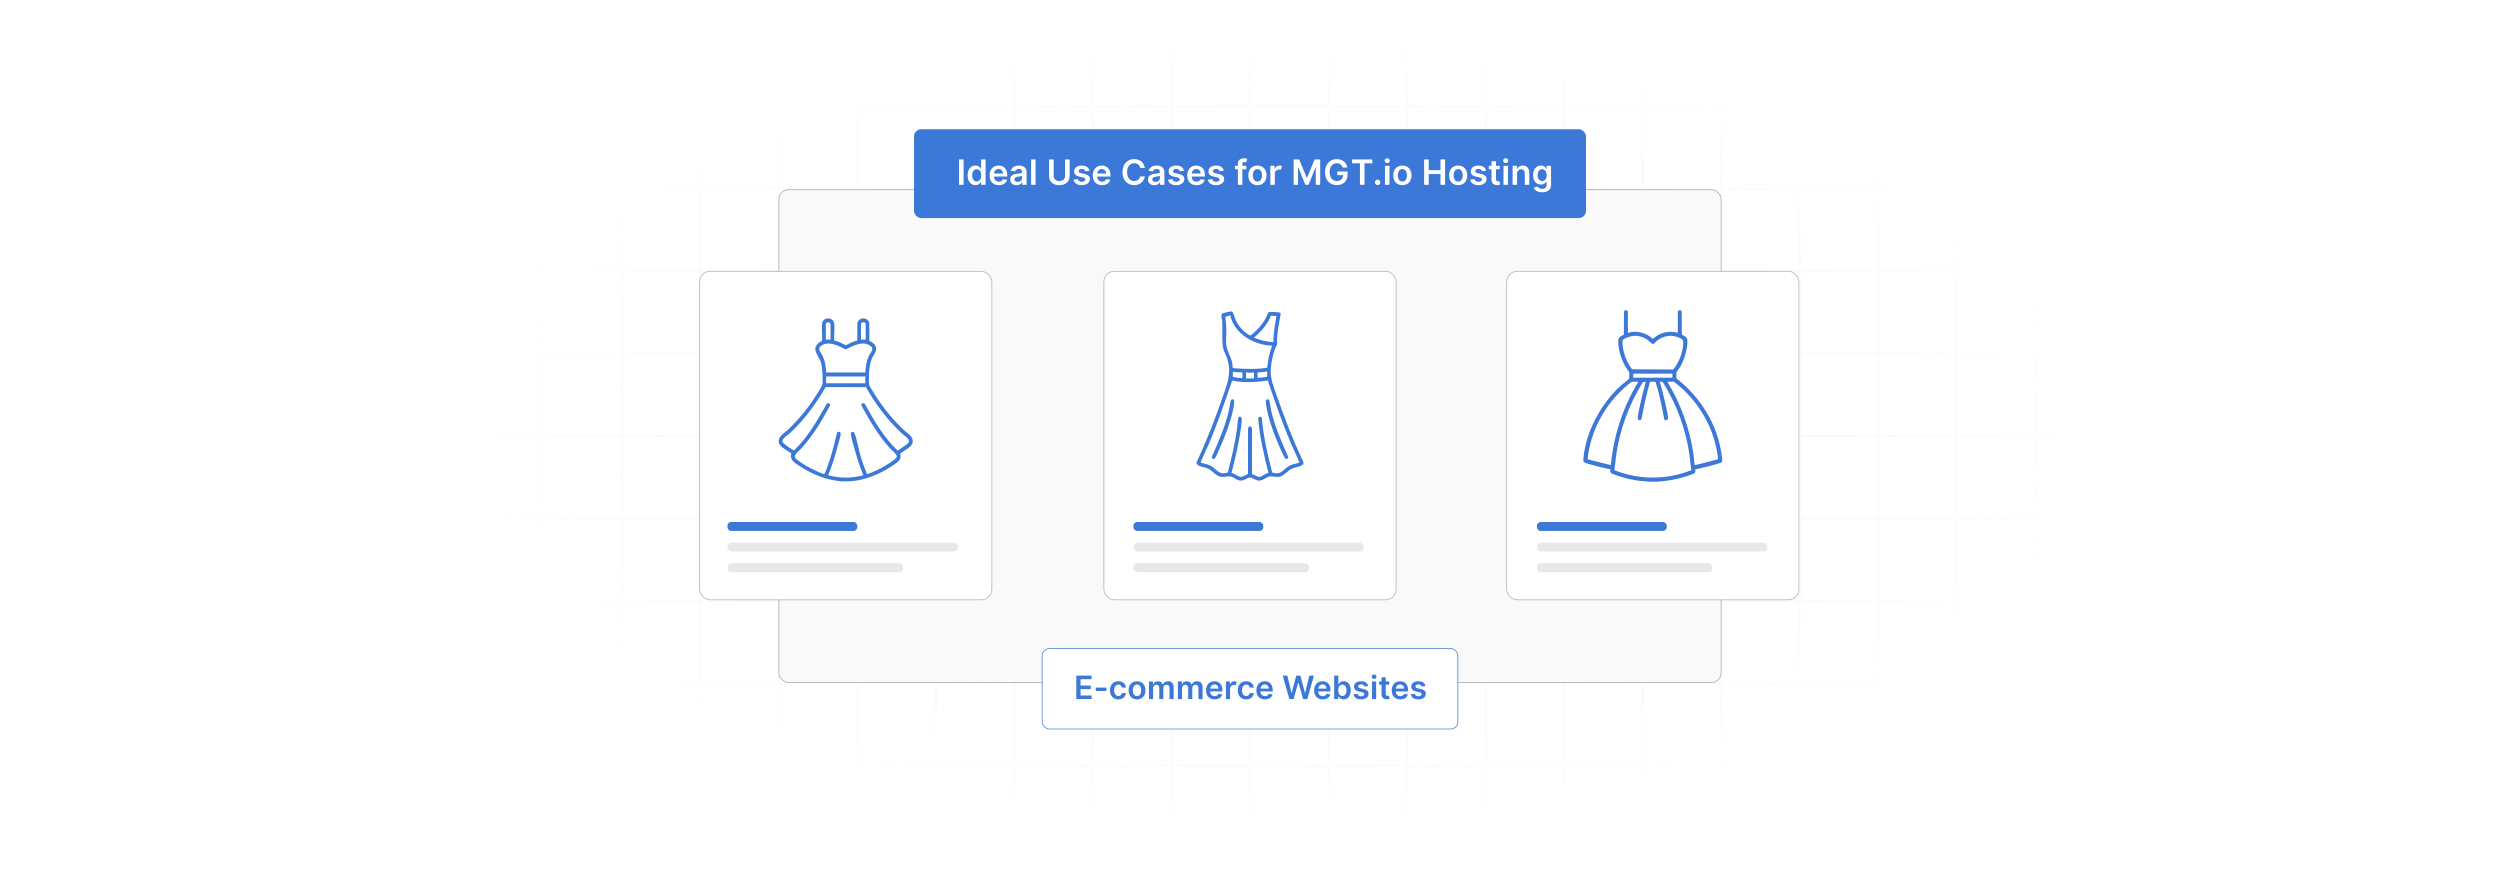 <?xml version="1.0" encoding="UTF-8"?>
<svg id="Layer_1" data-name="Layer 1" xmlns="http://www.w3.org/2000/svg" xmlns:xlink="http://www.w3.org/1999/xlink" viewBox="0 0 860 300">
  <defs>
    <filter id="luminosity-invert" x="39.647" y="-.272" width="782.115" height="300.272" color-interpolation-filters="sRGB" filterUnits="userSpaceOnUse">
      <feColorMatrix result="cm" values="-1 0 0 0 1 0 -1 0 0 1 0 0 -1 0 1 0 0 0 1 0"/>
    </filter>
    <radialGradient id="radial-gradient" cx="439.235" cy="148.479" fx="439.235" fy="148.479" r="298.487" gradientTransform="translate(0 74.962) scale(1 .495)" gradientUnits="userSpaceOnUse">
      <stop offset=".123" stop-color="#000" stop-opacity=".95"/>
      <stop offset="1" stop-color="#000" stop-opacity="0"/>
    </radialGradient>
    <mask id="mask" x="39.647" y="-.272" width="782.115" height="300.272" maskUnits="userSpaceOnUse">
      <g filter="url(#luminosity-invert)">
        <rect x="39.647" y="-.272" width="782.115" height="300.272" fill="url(#radial-gradient)"/>
      </g>
    </mask>
  </defs>
  <rect y="0" width="860" height="300" fill="#fff"/>
  <g mask="url(#mask)">
    <g opacity=".4">
      <path d="M808.41,291.922H51.59V8.078h756.819v283.845ZM52.09,291.422h755.819V8.578H52.09v282.845Z" fill="#e6e6e6" stroke="#d6d6d6" stroke-miterlimit="10" stroke-width=".25"/>
      <rect x="51.84" y="36.413" width="756.319" height=".5" fill="#e6e6e6" stroke="#d6d6d6" stroke-miterlimit="10" stroke-width=".25"/>
      <rect x="51.84" y="64.747" width="756.319" height=".5" fill="#e6e6e6" stroke="#d6d6d6" stroke-miterlimit="10" stroke-width=".25"/>
      <rect x="51.84" y="93.082" width="756.319" height=".5" fill="#e6e6e6" stroke="#d6d6d6" stroke-miterlimit="10" stroke-width=".25"/>
      <rect x="51.84" y="121.415" width="756.319" height=".5" fill="none" stroke="#d6d6d6" stroke-miterlimit="10" stroke-width=".25"/>
      <rect x="51.84" y="149.75" width="756.319" height=".5" fill="#e6e6e6" stroke="#d6d6d6" stroke-miterlimit="10" stroke-width=".25"/>
      <rect x="51.84" y="178.084" width="756.319" height=".5" fill="#e6e6e6" stroke="#d6d6d6" stroke-miterlimit="10" stroke-width=".25"/>
      <rect x="51.84" y="206.418" width="756.319" height=".5" fill="#e6e6e6" stroke="#d6d6d6" stroke-miterlimit="10" stroke-width=".25"/>
      <rect x="51.84" y="234.753" width="756.319" height=".5" fill="#e6e6e6" stroke="#d6d6d6" stroke-miterlimit="10" stroke-width=".25"/>
      <rect x="51.84" y="263.087" width="756.319" height=".5" fill="#e6e6e6" stroke="#d6d6d6" stroke-miterlimit="10" stroke-width=".25"/>
      <rect x="780.898" y="8.328" width=".5" height="283.345" fill="#e6e6e6" stroke="#d6d6d6" stroke-miterlimit="10" stroke-width=".25"/>
      <rect x="753.887" y="8.328" width=".5" height="283.345" fill="#e6e6e6" stroke="#d6d6d6" stroke-miterlimit="10" stroke-width=".25"/>
      <rect x="726.875" y="8.328" width=".5" height="283.345" fill="#e6e6e6" stroke="#d6d6d6" stroke-miterlimit="10" stroke-width=".25"/>
      <rect x="699.864" y="8.328" width=".5" height="283.345" fill="#e6e6e6" stroke="#d6d6d6" stroke-miterlimit="10" stroke-width=".25"/>
      <rect x="672.852" y="8.328" width=".5" height="283.345" fill="#e6e6e6" stroke="#d6d6d6" stroke-miterlimit="10" stroke-width=".25"/>
      <rect x="645.841" y="8.328" width=".5" height="283.345" fill="#e6e6e6" stroke="#d6d6d6" stroke-miterlimit="10" stroke-width=".25"/>
      <rect x="618.83" y="8.328" width=".5" height="283.345" fill="#e6e6e6" stroke="#d6d6d6" stroke-miterlimit="10" stroke-width=".25"/>
      <rect x="591.818" y="8.328" width=".5" height="283.345" fill="#e6e6e6" stroke="#d6d6d6" stroke-miterlimit="10" stroke-width=".25"/>
      <rect x="564.807" y="8.328" width=".5" height="283.345" fill="#e6e6e6" stroke="#d6d6d6" stroke-miterlimit="10" stroke-width=".25"/>
      <rect x="537.795" y="8.328" width=".5" height="283.345" fill="#e6e6e6" stroke="#d6d6d6" stroke-miterlimit="10" stroke-width=".25"/>
      <rect x="510.784" y="8.328" width=".5" height="283.345" fill="#e6e6e6" stroke="#d6d6d6" stroke-miterlimit="10" stroke-width=".25"/>
      <rect x="483.772" y="8.328" width=".5" height="283.345" fill="#e6e6e6" stroke="#d6d6d6" stroke-miterlimit="10" stroke-width=".25"/>
      <rect x="456.761" y="8.328" width=".5" height="283.345" fill="#e6e6e6" stroke="#d6d6d6" stroke-miterlimit="10" stroke-width=".25"/>
      <rect x="429.75" y="8.328" width=".5" height="283.345" fill="#e6e6e6" stroke="#d6d6d6" stroke-miterlimit="10" stroke-width=".25"/>
      <rect x="402.738" y="8.328" width=".5" height="283.345" fill="#e6e6e6" stroke="#d6d6d6" stroke-miterlimit="10" stroke-width=".25"/>
      <rect x="375.727" y="8.328" width=".5" height="283.345" fill="#e6e6e6" stroke="#d6d6d6" stroke-miterlimit="10" stroke-width=".25"/>
      <rect x="348.716" y="8.328" width=".5" height="283.345" fill="#e6e6e6" stroke="#d6d6d6" stroke-miterlimit="10" stroke-width=".25"/>
      <rect x="321.704" y="8.328" width=".5" height="283.345" fill="#e6e6e6" stroke="#d6d6d6" stroke-miterlimit="10" stroke-width=".25"/>
      <rect x="294.693" y="8.328" width=".5" height="283.345" fill="#e6e6e6" stroke="#d6d6d6" stroke-miterlimit="10" stroke-width=".25"/>
      <rect x="267.682" y="8.328" width=".5" height="283.345" fill="#e6e6e6" stroke="#d6d6d6" stroke-miterlimit="10" stroke-width=".25"/>
      <rect x="240.67" y="8.328" width=".5" height="283.345" fill="#e6e6e6" stroke="#d6d6d6" stroke-miterlimit="10" stroke-width=".25"/>
      <rect x="213.659" y="8.328" width=".5" height="283.345" fill="#e6e6e6" stroke="#d6d6d6" stroke-miterlimit="10" stroke-width=".25"/>
      <rect x="186.648" y="8.328" width=".5" height="283.345" fill="#e6e6e6" stroke="#d6d6d6" stroke-miterlimit="10" stroke-width=".25"/>
      <rect x="159.636" y="8.328" width=".5" height="283.345" fill="#e6e6e6" stroke="#d6d6d6" stroke-miterlimit="10" stroke-width=".25"/>
      <rect x="132.625" y="8.328" width=".5" height="283.345" fill="#e6e6e6" stroke="#d6d6d6" stroke-miterlimit="10" stroke-width=".25"/>
      <rect x="105.613" y="8.328" width=".5" height="283.345" fill="#e6e6e6" stroke="#d6d6d6" stroke-miterlimit="10" stroke-width=".25"/>
      <rect x="78.602" y="8.328" width=".5" height="283.345" fill="#e6e6e6" stroke="#d6d6d6" stroke-miterlimit="10" stroke-width=".25"/>
    </g>
  </g>
  <rect x="267.932" y="65.247" width="324.137" height="169.507" rx="3.276" ry="3.276" fill="#f9f9f9" stroke="#a5a5a5" stroke-linecap="round" stroke-linejoin="round" stroke-width=".25"/>
  <rect x="240.67" y="93.332" width="100.531" height="113.012" rx="3.622" ry="3.622" fill="#fff" stroke="#aeaeb0" stroke-linecap="round" stroke-linejoin="round" stroke-width=".25"/>
  <rect x="379.735" y="93.332" width="100.531" height="113.012" rx="3.622" ry="3.622" fill="#fff" stroke="#aeaeb0" stroke-linecap="round" stroke-linejoin="round" stroke-width=".25"/>
  <rect x="518.299" y="93.332" width="100.531" height="113.012" rx="3.622" ry="3.622" fill="#fff" stroke="#aeaeb0" stroke-linecap="round" stroke-linejoin="round" stroke-width=".25"/>
  <g>
    <rect x="314.417" y="44.459" width="231.166" height="30.561" rx="2.493" ry="2.493" fill="#3c78d8"/>
    <g>
      <path d="M331.479,63.572h-1.58v-8.719h1.58v8.719Z" fill="#fff"/>
      <path d="M332.861,60.312c0-2.18,1.188-3.363,2.699-3.363,1.154,0,1.635.693,1.869,1.166h.064v-3.261h1.545v8.719h-1.516v-1.03h-.093c-.243.477-.75,1.145-1.873,1.145-1.541,0-2.695-1.222-2.695-3.376ZM337.523,60.303c0-1.269-.545-2.09-1.537-2.09-1.026,0-1.554.872-1.554,2.09,0,1.226.536,2.12,1.554,2.12.983,0,1.537-.852,1.537-2.12Z" fill="#fff"/>
      <path d="M340.413,60.341c0-2.018,1.222-3.393,3.095-3.393,1.609,0,2.988,1.009,2.988,3.304v.473h-4.555c.013,1.119.673,1.774,1.669,1.774.664,0,1.175-.289,1.384-.843l1.439.162c-.273,1.137-1.32,1.882-2.844,1.882-1.971,0-3.176-1.308-3.176-3.359ZM345.019,59.685c-.008-.89-.605-1.537-1.49-1.537-.919,0-1.537.702-1.583,1.537h3.074Z" fill="#fff"/>
      <path d="M347.5,61.737c0-1.473,1.213-1.852,2.482-1.988,1.154-.123,1.618-.144,1.618-.587v-.025c0-.644-.392-1.01-1.107-1.01-.753,0-1.188.384-1.341.83l-1.439-.204c.34-1.191,1.397-1.805,2.772-1.805,1.247,0,2.656.519,2.656,2.248v4.376h-1.481v-.898h-.051c-.281.55-.894,1.03-1.92,1.03-1.247,0-2.188-.681-2.188-1.967ZM351.603,61.227v-.77c-.2.162-1.009.264-1.414.319-.69.098-1.205.345-1.205.936,0,.566.46.86,1.103.86.928,0,1.516-.618,1.516-1.346Z" fill="#fff"/>
      <path d="M356.242,63.572h-1.541v-8.719h1.541v8.719Z" fill="#fff"/>
      <path d="M367.951,54.853v5.765c0,1.975-1.524,3.086-3.538,3.086-2.022,0-3.538-1.111-3.538-3.086v-5.765h1.58v5.726c0,1.077.864,1.703,1.958,1.703,1.099,0,1.963-.626,1.963-1.703v-5.726h1.575Z" fill="#fff"/>
      <path d="M373.375,58.915c-.119-.43-.494-.817-1.205-.817-.643,0-1.133.307-1.128.749-.004.379.26.608.924.758l1.115.238c1.235.269,1.835.839,1.839,1.772-.004,1.238-1.158,2.086-2.793,2.086-1.605,0-2.614-.711-2.805-1.912l1.503-.144c.132.588.591.894,1.298.894.732,0,1.217-.337,1.217-.783,0-.371-.281-.613-.881-.745l-1.116-.234c-1.256-.26-1.843-.89-1.839-1.844-.004-1.209,1.068-1.983,2.644-1.983,1.533,0,2.418.706,2.631,1.813l-1.405.153Z" fill="#fff"/>
      <path d="M375.918,60.341c0-2.018,1.222-3.393,3.095-3.393,1.609,0,2.988,1.009,2.988,3.304v.473h-4.555c.013,1.119.673,1.774,1.669,1.774.664,0,1.175-.289,1.384-.843l1.439.162c-.273,1.137-1.32,1.882-2.844,1.882-1.971,0-3.176-1.308-3.176-3.359ZM380.525,59.685c-.008-.89-.605-1.537-1.49-1.537-.919,0-1.537.702-1.583,1.537h3.074Z" fill="#fff"/>
      <path d="M392.229,57.795c-.183-1.043-1.013-1.643-2.073-1.643-1.426,0-2.431,1.094-2.431,3.061,0,2.001,1.013,3.061,2.427,3.061,1.043,0,1.877-.574,2.077-1.596l1.592.008c-.243,1.665-1.618,3.006-3.691,3.006-2.299,0-3.993-1.664-3.993-4.479,0-2.818,1.715-4.479,3.993-4.479,1.933,0,3.423,1.124,3.691,3.061h-1.592Z" fill="#fff"/>
      <path d="M394.907,61.737c0-1.473,1.213-1.852,2.482-1.988,1.154-.123,1.618-.144,1.618-.587v-.025c0-.644-.392-1.01-1.107-1.01-.753,0-1.188.384-1.341.83l-1.439-.204c.34-1.191,1.397-1.805,2.772-1.805,1.247,0,2.656.519,2.656,2.248v4.376h-1.481v-.898h-.051c-.281.55-.894,1.03-1.92,1.03-1.247,0-2.188-.681-2.188-1.967ZM399.011,61.227v-.77c-.2.162-1.009.264-1.414.319-.69.098-1.205.345-1.205.936,0,.566.46.86,1.103.86.928,0,1.516-.618,1.516-1.346Z" fill="#fff"/>
      <path d="M405.872,58.915c-.119-.43-.494-.817-1.205-.817-.643,0-1.133.307-1.128.749-.004.379.26.608.924.758l1.115.238c1.235.269,1.835.839,1.839,1.772-.004,1.238-1.158,2.086-2.793,2.086-1.605,0-2.614-.711-2.805-1.912l1.503-.144c.132.588.591.894,1.298.894.732,0,1.217-.337,1.217-.783,0-.371-.281-.613-.881-.745l-1.116-.234c-1.256-.26-1.843-.89-1.839-1.844-.004-1.209,1.068-1.983,2.644-1.983,1.533,0,2.418.706,2.631,1.813l-1.405.153Z" fill="#fff"/>
      <path d="M408.416,60.341c0-2.018,1.222-3.393,3.095-3.393,1.609,0,2.988,1.009,2.988,3.304v.473h-4.555c.013,1.119.673,1.774,1.669,1.774.664,0,1.175-.289,1.384-.843l1.439.162c-.273,1.137-1.32,1.882-2.844,1.882-1.971,0-3.176-1.308-3.176-3.359ZM413.022,59.685c-.008-.89-.605-1.537-1.49-1.537-.919,0-1.537.702-1.583,1.537h3.074Z" fill="#fff"/>
      <path d="M419.572,58.915c-.119-.43-.494-.817-1.205-.817-.643,0-1.133.307-1.128.749-.004.379.26.608.924.758l1.115.238c1.235.269,1.835.839,1.839,1.772-.004,1.238-1.158,2.086-2.793,2.086-1.605,0-2.614-.711-2.805-1.912l1.503-.144c.132.588.591.894,1.298.894.732,0,1.217-.337,1.217-.783,0-.371-.281-.613-.881-.745l-1.116-.234c-1.256-.26-1.843-.89-1.839-1.844-.004-1.209,1.068-1.983,2.644-1.983,1.533,0,2.418.706,2.631,1.813l-1.405.153Z" fill="#fff"/>
      <path d="M428.731,58.226h-1.358v5.347h-1.541v-5.347h-.966v-1.192h.966v-.617c0-1.32.907-1.972,2.044-1.972.532,0,.971.111,1.171.18l-.311,1.191c-.127-.038-.332-.094-.574-.094-.575,0-.788.285-.788.797v.515h1.358v1.192Z" fill="#fff"/>
      <path d="M429.415,60.328c0-2.026,1.218-3.38,3.134-3.38,1.915,0,3.133,1.353,3.133,3.38,0,2.022-1.218,3.372-3.133,3.372-1.916,0-3.134-1.35-3.134-3.372ZM434.119,60.324c0-1.196-.519-2.154-1.562-2.154-1.06,0-1.579.958-1.579,2.154s.519,2.142,1.579,2.142c1.043,0,1.562-.945,1.562-2.142Z" fill="#fff"/>
      <path d="M436.992,57.033h1.494v1.09h.068c.238-.758.859-1.184,1.613-1.184.353,0,.647.094.877.238l-.477,1.277c-.166-.076-.357-.136-.609-.136-.805,0-1.426.583-1.426,1.408v3.845h-1.541v-6.539Z" fill="#fff"/>
      <path d="M446.937,54.853l2.588,6.317h.102l2.588-6.317h1.934v8.719h-1.516v-5.99h-.081l-2.41,5.965h-1.132l-2.41-5.978h-.08v6.003h-1.516v-8.719h1.933Z" fill="#fff"/>
      <path d="M459.834,56.152c-1.409,0-2.427,1.09-2.427,3.052,0,1.976,1,3.069,2.461,3.069,1.31,0,2.141-.787,2.167-2.03h-2.01v-1.234h3.538v1.047c0,2.248-1.546,3.636-3.704,3.636-2.405,0-4.04-1.711-4.04-4.47,0-2.81,1.711-4.487,3.993-4.487,1.929,0,3.41,1.192,3.678,2.903h-1.608c-.281-.924-.996-1.485-2.048-1.485Z" fill="#fff"/>
      <path d="M465.126,54.853h6.956v1.324h-2.694v7.394h-1.566v-7.394h-2.695v-1.324Z" fill="#fff"/>
      <path d="M472.962,62.73c-.004-.511.417-.928.936-.928.502,0,.933.417.936.928-.004.519-.435.936-.936.936-.519,0-.94-.417-.936-.936Z" fill="#fff"/>
      <path d="M476.316,55.27c0-.464.4-.839.894-.839.49,0,.89.375.89.839,0,.46-.399.835-.89.835-.493,0-.894-.375-.894-.835ZM476.435,57.033h1.541v6.539h-1.541v-6.539Z" fill="#fff"/>
      <path d="M479.282,60.328c0-2.026,1.218-3.38,3.134-3.38,1.915,0,3.133,1.353,3.133,3.38,0,2.022-1.218,3.372-3.133,3.372-1.916,0-3.134-1.35-3.134-3.372ZM483.986,60.324c0-1.196-.519-2.154-1.562-2.154-1.06,0-1.579.958-1.579,2.154s.519,2.142,1.579,2.142c1.043,0,1.562-.945,1.562-2.142Z" fill="#fff"/>
      <path d="M489.905,54.853h1.579v3.691h4.04v-3.691h1.584v8.719h-1.584v-3.704h-4.04v3.704h-1.579v-8.719Z" fill="#fff"/>
      <path d="M498.483,60.328c0-2.026,1.218-3.38,3.134-3.38,1.915,0,3.133,1.353,3.133,3.38,0,2.022-1.218,3.372-3.133,3.372-1.916,0-3.134-1.35-3.134-3.372ZM503.188,60.324c0-1.196-.519-2.154-1.562-2.154-1.06,0-1.579.958-1.579,2.154s.519,2.142,1.579,2.142c1.043,0,1.562-.945,1.562-2.142Z" fill="#fff"/>
      <path d="M509.824,58.915c-.12-.43-.494-.817-1.205-.817-.643,0-1.133.307-1.128.749-.005.379.26.608.924.758l1.115.238c1.234.269,1.835.839,1.839,1.772-.004,1.238-1.158,2.086-2.793,2.086-1.605,0-2.613-.711-2.806-1.912l1.503-.144c.132.588.592.894,1.299.894.732,0,1.218-.337,1.218-.783,0-.371-.281-.613-.882-.745l-1.115-.234c-1.256-.26-1.844-.89-1.839-1.844-.005-1.209,1.068-1.983,2.644-1.983,1.532,0,2.418.706,2.631,1.813l-1.404.153Z" fill="#fff"/>
      <path d="M515.913,58.226h-1.289v3.38c0,.621.31.758.698.758.191,0,.365-.038.451-.06l.26,1.205c-.166.055-.469.14-.907.153-1.158.033-2.052-.571-2.044-1.801v-3.636h-.928v-1.192h.928v-1.566h1.542v1.566h1.289v1.192Z" fill="#fff"/>
      <path d="M517.089,55.27c0-.464.4-.839.894-.839.49,0,.89.375.89.839,0,.46-.399.835-.89.835-.493,0-.894-.375-.894-.835ZM517.208,57.033h1.541v6.539h-1.541v-6.539Z" fill="#fff"/>
      <path d="M521.877,63.572h-1.541v-6.539h1.473v1.111h.077c.298-.729.971-1.196,1.949-1.196,1.35,0,2.244.894,2.239,2.461v4.163h-1.541v-3.925c0-.873-.477-1.397-1.272-1.397-.814,0-1.384.545-1.384,1.49v3.831Z" fill="#fff"/>
      <path d="M527.609,64.509l1.388-.336c.188.357.597.796,1.524.796.877,0,1.516-.397,1.516-1.333v-1.238h-.076c-.239.48-.763,1.081-1.882,1.081-1.508,0-2.695-1.065-2.695-3.197,0-2.149,1.188-3.333,2.699-3.333,1.153,0,1.644.693,1.878,1.166h.085v-1.081h1.52v6.646c0,1.647-1.303,2.456-3.069,2.456-1.665,0-2.606-.736-2.887-1.626ZM532.046,60.273c0-1.238-.545-2.06-1.537-2.06-1.026,0-1.554.872-1.554,2.06,0,1.205.536,1.997,1.554,1.997.983,0,1.537-.749,1.537-1.997Z" fill="#fff"/>
    </g>
  </g>
  <g>
    <rect x="358.5" y="223.094" width="142.999" height="27.683" rx="2.493" ry="2.493" fill="#fff" stroke="#3c78d8" stroke-miterlimit="10" stroke-width=".25"/>
    <g>
      <path d="M370.247,232.413h5.244v1.225h-3.783v2.188h3.512v1.225h-3.512v2.2h3.814v1.225h-5.275v-8.062Z" fill="#3c78d8"/>
      <path d="M380.586,237.704h-3.63v-1.173h3.63v1.173Z" fill="#3c78d8"/>
      <path d="M381.828,237.476c0-1.846,1.118-3.126,2.889-3.126,1.477,0,2.5.862,2.599,2.174h-1.362c-.11-.583-.531-1.023-1.216-1.023-.878,0-1.465.731-1.465,1.952,0,1.236.575,1.98,1.465,1.98.626,0,1.094-.374,1.216-1.023h1.362c-.102,1.283-1.071,2.185-2.59,2.185-1.807,0-2.897-1.287-2.897-3.118Z" fill="#3c78d8"/>
      <path d="M388.231,237.476c0-1.874,1.125-3.126,2.897-3.126s2.897,1.252,2.897,3.126c0,1.87-1.126,3.118-2.897,3.118s-2.897-1.248-2.897-3.118ZM392.582,237.472c0-1.106-.48-1.992-1.445-1.992-.981,0-1.461.886-1.461,1.992s.48,1.98,1.461,1.98c.964,0,1.445-.874,1.445-1.98Z" fill="#3c78d8"/>
      <path d="M395.233,234.429h1.362v1.027h.071c.252-.689.858-1.106,1.669-1.106.815,0,1.401.422,1.634,1.106h.063c.268-.673.937-1.106,1.815-1.106,1.11,0,1.89.717,1.89,2.067v4.059h-1.429v-3.838c0-.748-.457-1.087-1.031-1.087-.689,0-1.095.473-1.095,1.153v3.772h-1.397v-3.897c0-.622-.414-1.027-1.016-1.027-.614,0-1.11.504-1.11,1.248v3.677h-1.425v-6.047Z" fill="#3c78d8"/>
      <path d="M405.188,234.429h1.362v1.027h.071c.252-.689.858-1.106,1.669-1.106.815,0,1.401.422,1.634,1.106h.063c.268-.673.937-1.106,1.815-1.106,1.11,0,1.89.717,1.89,2.067v4.059h-1.429v-3.838c0-.748-.457-1.087-1.031-1.087-.689,0-1.095.473-1.095,1.153v3.772h-1.397v-3.897c0-.622-.414-1.027-1.016-1.027-.614,0-1.11.504-1.11,1.248v3.677h-1.425v-6.047Z" fill="#3c78d8"/>
      <path d="M414.884,237.487c0-1.866,1.129-3.138,2.862-3.138,1.488,0,2.764.934,2.764,3.056v.436h-4.212c.012,1.035.622,1.642,1.543,1.642.614,0,1.087-.268,1.28-.779l1.331.149c-.252,1.051-1.221,1.74-2.63,1.74-1.823,0-2.937-1.209-2.937-3.106ZM419.143,236.881c-.008-.822-.559-1.421-1.378-1.421-.85,0-1.421.649-1.464,1.421h2.842Z" fill="#3c78d8"/>
      <path d="M421.716,234.429h1.382v1.008h.063c.22-.701.795-1.095,1.492-1.095.327,0,.599.087.811.221l-.441,1.181c-.153-.07-.331-.126-.563-.126-.744,0-1.319.54-1.319,1.304v3.555h-1.425v-6.047Z" fill="#3c78d8"/>
      <path d="M425.791,237.476c0-1.846,1.118-3.126,2.89-3.126,1.477,0,2.5.862,2.599,2.174h-1.362c-.11-.583-.531-1.023-1.216-1.023-.878,0-1.465.731-1.465,1.952,0,1.236.575,1.98,1.465,1.98.626,0,1.094-.374,1.216-1.023h1.362c-.102,1.283-1.071,2.185-2.591,2.185-1.807,0-2.897-1.287-2.897-3.118Z" fill="#3c78d8"/>
      <path d="M432.195,237.487c0-1.866,1.13-3.138,2.861-3.138,1.488,0,2.764.934,2.764,3.056v.436h-4.212c.012,1.035.622,1.642,1.543,1.642.614,0,1.087-.268,1.279-.779l1.331.149c-.252,1.051-1.221,1.74-2.63,1.74-1.822,0-2.937-1.209-2.937-3.106ZM436.455,236.881c-.008-.822-.56-1.421-1.378-1.421-.851,0-1.422.649-1.465,1.421h2.843Z" fill="#3c78d8"/>
      <path d="M441.264,232.413h1.57l1.453,5.925h.074l1.552-5.925h1.429l1.555,5.929h.071l1.452-5.929h1.571l-2.275,8.062h-1.441l-1.613-5.657h-.064l-1.618,5.657h-1.44l-2.275-8.062Z" fill="#3c78d8"/>
      <path d="M452.062,237.487c0-1.866,1.13-3.138,2.861-3.138,1.488,0,2.764.934,2.764,3.056v.436h-4.212c.012,1.035.622,1.642,1.543,1.642.614,0,1.087-.268,1.279-.779l1.331.149c-.252,1.051-1.221,1.74-2.63,1.74-1.822,0-2.937-1.209-2.937-3.106ZM456.321,236.881c-.009-.822-.56-1.421-1.378-1.421-.851,0-1.422.649-1.465,1.421h2.843Z" fill="#3c78d8"/>
      <path d="M458.957,232.413h1.426v3.016h.059c.217-.438.661-1.079,1.728-1.079,1.397,0,2.496,1.095,2.496,3.11,0,1.992-1.067,3.122-2.492,3.122-1.039,0-1.508-.618-1.732-1.06h-.083v.953h-1.401v-8.062ZM461.776,239.413c.94,0,1.437-.827,1.437-1.961,0-1.126-.488-1.933-1.437-1.933-.918,0-1.422.76-1.422,1.933s.512,1.961,1.422,1.961Z" fill="#3c78d8"/>
      <path d="M469.363,236.169c-.109-.398-.456-.756-1.113-.756-.595,0-1.048.283-1.044.692-.004.351.24.564.855.701l1.031.221c1.142.248,1.697.775,1.701,1.638-.004,1.145-1.071,1.929-2.583,1.929-1.483,0-2.417-.657-2.594-1.768l1.39-.134c.122.543.547.826,1.2.826.678,0,1.126-.31,1.126-.724,0-.343-.26-.567-.815-.69l-1.031-.217c-1.162-.239-1.705-.822-1.701-1.704-.004-1.118.988-1.835,2.444-1.835,1.418,0,2.236.654,2.434,1.678l-1.3.142Z" fill="#3c78d8"/>
      <path d="M471.861,232.799c0-.429.37-.775.826-.775.453,0,.823.347.823.775,0,.425-.37.771-.823.771-.456,0-.826-.347-.826-.771ZM471.972,234.429h1.425v6.047h-1.425v-6.047Z" fill="#3c78d8"/>
      <path d="M477.882,235.531h-1.193v3.126c0,.574.288.7.645.7.178,0,.339-.035.418-.055l.24,1.114c-.154.051-.434.13-.839.142-1.071.031-1.897-.528-1.89-1.666v-3.361h-.858v-1.103h.858v-1.448h1.425v1.448h1.193v1.103Z" fill="#3c78d8"/>
      <path d="M478.753,237.487c0-1.866,1.13-3.138,2.861-3.138,1.488,0,2.764.934,2.764,3.056v.436h-4.212c.012,1.035.622,1.642,1.543,1.642.614,0,1.087-.268,1.279-.779l1.331.149c-.252,1.051-1.221,1.74-2.63,1.74-1.822,0-2.937-1.209-2.937-3.106ZM483.013,236.881c-.009-.822-.56-1.421-1.378-1.421-.851,0-1.422.649-1.465,1.421h2.843Z" fill="#3c78d8"/>
      <path d="M489.065,236.169c-.109-.398-.456-.756-1.113-.756-.595,0-1.048.283-1.044.692-.004.351.24.564.855.701l1.031.221c1.142.248,1.697.775,1.701,1.638-.004,1.145-1.071,1.929-2.583,1.929-1.484,0-2.417-.657-2.594-1.768l1.39-.134c.122.543.547.826,1.2.826.678,0,1.126-.31,1.126-.724,0-.343-.26-.567-.815-.69l-1.031-.217c-1.162-.239-1.705-.822-1.701-1.704-.004-1.118.988-1.835,2.444-1.835,1.418,0,2.236.654,2.434,1.678l-1.3.142Z" fill="#3c78d8"/>
    </g>
  </g>
  <g>
    <rect x="250.251" y="179.572" width="44.655" height="3.063" rx="1.256" ry="1.256" fill="#3c78d8"/>
    <rect x="250.251" y="186.667" width="79.297" height="3.063" rx="1.532" ry="1.532" fill="#e8e8e8"/>
    <rect x="250.251" y="193.762" width="60.384" height="3.063" rx="1.256" ry="1.256" fill="#e8e8e8"/>
  </g>
  <g>
    <rect x="389.901" y="179.572" width="44.655" height="3.063" rx="1.256" ry="1.256" fill="#3c78d8"/>
    <rect x="389.901" y="186.667" width="79.297" height="3.063" rx="1.532" ry="1.532" fill="#e8e8e8"/>
    <rect x="389.901" y="193.762" width="60.384" height="3.063" rx="1.256" ry="1.256" fill="#e8e8e8"/>
  </g>
  <g>
    <rect x="528.716" y="179.572" width="44.655" height="3.063" rx="1.256" ry="1.256" fill="#3c78d8"/>
    <rect x="528.716" y="186.667" width="79.297" height="3.063" rx="1.532" ry="1.532" fill="#e8e8e8"/>
    <rect x="528.716" y="193.762" width="60.384" height="3.063" rx="1.256" ry="1.256" fill="#e8e8e8"/>
  </g>
  <g>
    <path d="M433.634,165.296h-1.022c-.807-.178-1.885-1.037-2.668-1.033-.68.004-1.802.89-2.553,1.033h-1.022c-.973-.205-1.761-.955-2.646-1.271-1.175-.421-2.304.141-3.544.026-1.942-.18-3.086-2.288-4.873-2.962-.855-.322-1.8-.38-2.634-.772-.541-.254-1.316-.675-1.004-1.388,3.31-7.029,6.14-14.296,8.688-21.64,1.686-4.859,3.535-8.874,1.731-14.122-.318-.924-.828-1.809-1.137-2.725-.796-2.36-.306-6.996-.484-9.742-.041-.639-.343-1.744-.323-2.28.011-.312.274-.57.549-.677.301-.118,2.634-.636,2.903-.628.109.003.175.017.275.062.344.156.881,2.205,1.118,2.747.784,1.789,2.149,3.524,3.728,4.676.242.177,1.126.805,1.353.817.233.013.944-.642,1.183-.853,1.393-1.232,3.032-3.066,3.949-4.682.274-.482.973-2.341,1.272-2.476.282-.127,1.695-.083,2.103-.063.297.014,1.727.143,1.814.229.083.082.151.291.165.412-.523,2.816-1.059,5.639-1.25,8.505-.042.622.105,1.476-0,2.045-.049.263-.452.791-.583,1.121-.827,2.083-1.429,5.053-1.567,7.294-.224,3.636,1.104,6.422,2.267,9.773,2.616,7.536,5.519,14.994,8.915,22.208.117.422.109.624-.229.914-.927.797-2.326.835-3.411,1.244-1.765.666-2.932,2.784-4.871,2.964-1.24.115-2.369-.447-3.544-.026-.885.317-1.673,1.066-2.646,1.271ZM423.191,108.484l-1.672.506.316,3.524c.218,2.236-.419,5.266.25,7.363.613,1.921,1.521,3.248,1.871,5.399.078.479-.166,1.28.431,1.386,3.822.272,7.733.466,11.52-.166.206-1.089.293-2.245.504-3.358.272-1.435.702-2.831,1.195-4.199-6.324-.334-12.863-3.93-14.415-10.455ZM439.082,108.712l-1.915-.098c-.955,2.697-2.923,4.861-4.949,6.805-.146.14-.892.581-.74.791,2.093.832,4.322,1.409,6.583,1.479-.048-3.029.55-6.005,1.021-8.977ZM435.904,127.8l-3.291.341v1.818c1.11.059,2.188-.278,3.291-.341v-1.818ZM427.391,128.141l-3.291-.227v1.704c1.069.276,2.181.45,3.291.455v-1.932ZM431.364,130.073v-1.761c-.378-.411-1.012-.051-1.424-.053-.409-.001-.855-.21-1.3-.118v2.045h2.44c.037,0,.172-.15.284-.114ZM436.117,130.882c-4.054.606-8.206.886-12.251.035-2.49,7.317-5.013,14.635-7.999,21.764-.8,1.911-1.881,3.911-2.604,5.801-.055.144-.241.571-.168.672,1.164.381,2.308.498,3.402,1.085,1.014.543,1.71,1.427,2.619,2.037,1.109.744,2.009.6,3.255.267,1.276-4.998,2.485-10.034,3.188-15.158.083-.602.276-3.74.545-3.912.616-.394,1.065.101,1.07.748.009,1.431-.375,3.518-.596,4.98-.689,4.55-1.82,9.027-2.932,13.481,1.033.143,2.141,1.292,3.135,1.362.811.057,1.736-.784,2.527-.918l.013-15.61c.07-1.226,1.411-1.092,1.366.109l.009,15.501c.792.133,1.716.975,2.527.918.994-.07,2.102-1.219,3.135-1.362-1.56-6.103-3.009-12.272-3.529-18.579-.117-.731,1.024-1.032,1.208-.403.58,6.39,1.984,12.656,3.596,18.843,1.204.321,2.099.474,3.187-.221.946-.604,1.645-1.525,2.687-2.083,1.094-.586,2.238-.703,3.402-1.085.073-.101-.113-.528-.168-.672-.722-1.888-1.803-3.891-2.604-5.801-2.996-7.137-5.569-14.456-8.019-21.799Z" fill="#3c78d8"/>
    <path d="M423.842,137.363c.662-.101.741.561.71,1.059-.288,4.607-3.46,12.543-5.426,16.838-.249.543-1.005,2.472-1.491,2.602-.418.112-.908-.294-.754-.75,2.338-5.219,4.679-10.615,5.936-16.225.141-.628.427-3.104.72-3.369.076-.069.206-.141.306-.157Z" fill="#3c78d8"/>
    <path d="M435.986,137.363c.292-.045.569.163.661.431.267.775.338,2.19.541,3.095,1.254,5.61,3.595,11.007,5.936,16.225.154.456-.336.862-.754.75-.428-.115-.834-1.162-1.037-1.58-2.172-4.466-5.476-12.905-5.867-17.759-.038-.477-.095-1.065.521-1.16Z" fill="#3c78d8"/>
  </g>
  <path d="M544.673,157.912c.742-9.349,6.138-19.157,12.996-25.375.422-.383,2.684-2.073,2.763-2.345.069-.237.068-1.919-.001-2.158-.072-.248-1.004-1.397-1.229-1.789-1.431-2.497-2.799-6.611-2.462-9.502.096-.826,1.235-1.244,1.864-1.643l.047-7.942c.246-.758,1.341-.398,1.341.065v7.258c3.136-.891,6.225-.025,8.631,2.083,2.302-2.173,5.491-2.941,8.545-2.083v-7.258c0-.463,1.096-.823,1.341-.065l.047,7.942c.629.399,1.768.817,1.864,1.643.328,2.816-1.018,6.987-2.42,9.428-.232.403-1.2,1.615-1.272,1.863-.069.238-.07,1.923-.001,2.158,8.223,6.412,14.064,15.725,15.508,26.171.087.629.456,2.232.013,2.645-.341.318-3.971,1.257-4.703,1.449-1.438.376-2.899.662-4.348.997l-.082.109c.136.375.168.866-.151,1.162-.335.311-2.364.962-2.923,1.14-3.106.992-6.604,1.662-9.838,1.827h-3.249c-.834-.195-1.745-.149-2.597-.246-2.357-.269-4.982-.856-7.241-1.581-.54-.173-2.611-.85-2.923-1.14-.319-.296-.287-.786-.151-1.162l-.082-.109c-2.21-.518-4.443-.979-6.62-1.627-.868-.258-2.055-.465-2.669-1.103.015-.268-.021-.546,0-.813ZM561.825,115.56c-.816.081-3.109.754-3.582,1.409-.35.485.159,3.285.319,3.994.494,2.197,1.525,4.277,2.873,6.067l14.143.084c1.953-2.28,3.307-5.834,3.446-8.861.059-1.286-.008-1.414-1.161-1.971-2.752-1.331-5.59-.858-7.945.989-.393.308-.853,1.075-1.388,1.041-.365-.024-1.476-1.217-1.955-1.535-1.392-.925-3.076-1.383-4.75-1.217ZM575.311,128.532h-13.462v1.393h13.462v-1.393ZM563.59,131.319h-2.263c-.177,0-2.413,1.976-2.729,2.263-6.133,5.565-10.524,13.217-12.031,21.405-.087.471-.524,2.779-.368,3.024l7.932,1.992c.969-10.17,4.158-19.989,9.46-28.684ZM566.143,131.32l-.988.114c-4.918,7.924-8.128,16.799-9.325,26.088-.181,1.402-.236,2.825-.48,4.218,8.419,3.39,18.044,3.389,26.459,0-.244-1.393-.3-2.815-.48-4.218-1.195-9.278-4.413-18.259-9.382-26.146-.107-.066-1.007-.197-.929.114.723,2.544,1.398,5.112,1.935,7.704.26,1.256.762,3.184.839,4.395.065,1.012-.949,1.375-1.324.504-.798-4.279-1.635-8.585-2.955-12.72-.428-.036-1.746-.221-1.959.139-1.191,4.135-2.104,8.342-2.862,12.581-.333.841-1.365.506-1.325-.387.048-1.07.5-2.815.724-3.931.569-2.846,1.336-5.647,2.053-8.454ZM575.834,131.319c-.515-.147-1.665.108-2.263,0,4.544,7.489,7.582,15.776,8.917,24.464.2,1.302.227,2.797.487,4.044.029.142-.087.208.171.179l7.817-1.995c.156-.245-.281-2.554-.368-3.024-1.53-8.271-5.946-15.909-12.147-21.521-.306-.277-2.45-2.1-2.613-2.147Z" fill="#3c78d8"/>
  <path d="M289.543,165.58c-5.123-.422-9.961-2.308-14.249-5.117-1.664-1.09-3.784-2.134-3.099-4.519-1.077-.743-4.013-2.275-4.256-3.596-.414-2.248,1.614-3.077,2.998-4.393,3.565-3.388,6.622-7.039,9.304-11.168.521-.802,2.433-3.659,2.618-4.362.305-1.155.019-5.466-.212-6.776-.369-2.09-1.311-2.892-1.966-4.549-.753-1.905.588-3.078,2.121-3.882.159-1.859-.229-4.107-.008-5.917.289-2.369,3.917-2.407,4.19.119.195,1.8-.15,3.92.005,5.755,1.44.213,2.709.996,4.006,1.593,1.199-.674,2.537-1.349,3.891-1.593l.057-6.052c.615-2.099,3.349-2.173,4.08-.113l.05,6.208c.62.376,1.361.768,1.81,1.355,1.416,1.851-.382,3.325-1.047,5.008-.572,1.448-.805,3.155-.879,4.705-.042.88-.133,3.411.059,4.139.179.678,1.896,3.248,2.385,4.013,2.744,4.286,5.853,8.016,9.537,11.518,1.33,1.264,3.266,2.064,3.025,4.187-.185,1.629-3.129,2.874-4.252,3.899-.011.498.127.9.037,1.425-.186,1.079-1.431,1.802-2.261,2.391-4.341,3.083-9.819,5.392-15.155,5.722h-2.791ZM285.706,116.831v-5.294c0-.958-1.628-.825-1.628-.116v5.41h1.628ZM297.8,116.831v-5.41c0-.708-1.628-.842-1.628.116v5.294h1.628ZM297.685,128.118c.073-1.95.36-3.845,1.179-5.627.723-1.574,2.31-2.586.061-3.817-2.611-1.429-5.666.482-8.035,1.53-2.265-1.16-5.413-2.889-7.938-1.532-2.249,1.208-.653,2.262.063,3.819.813,1.768,1.119,3.689,1.179,5.627h13.491ZM297.684,129.513h-13.49v2.327h13.49v-2.327ZM298.267,163.138c2.351-.826,4.614-1.903,6.733-3.21.612-.377,3.12-1.984,3.355-2.46.082-.166.144-.358.136-.545-.029-.678-1.843-2.148-2.378-2.743-3.931-4.367-6.934-9.434-9.736-14.578-.357-.671.553-1.219,1.079-.73,3.21,5.709,6.46,11.54,11.277,16.07l.224-.003c.684-.595,3.532-2.158,3.705-2.94.242-1.096-1.782-2.285-2.538-2.997-4.904-4.627-8.95-9.916-12.208-15.826l-13.881-.038c-3.362,5.829-7.263,11.131-12.169,15.748-.634.597-1.976,1.495-2.446,2.09-.28.355-.314.775-.142,1.195.181.441,3.626,2.876,3.868,2.767,4.769-4.531,8.024-10.316,11.224-15.997.436-.562,1.409-.123,1.166.579-2.852,5.288-5.964,10.429-10.007,14.892-.871.962-3.044,2.224-1.627,3.486,1.627,1.449,5.127,3.366,7.153,4.246.477.207,1.752.785,2.177.856.142.024.245.052.38-.033.312-.195,1.791-4.641,2.006-5.326.898-2.872,1.586-5.812,2.323-8.729.291-.633,1.299-.487,1.245.421-.056.941-.777,3.148-1.05,4.196-.879,3.38-1.897,6.735-3.247,9.955,3.958,1.079,8.141,1.113,12.095,0-1.216-2.896-2.171-5.899-2.99-8.932-.369-1.365-1.158-3.827-1.288-5.119-.028-.275-.042-.496.151-.722.577-.361.871-.182,1.107.402.901,2.224,1.409,5.709,2.175,8.18.614,1.982,1.332,3.931,2.126,5.845Z" fill="#3c78d8"/>
</svg>